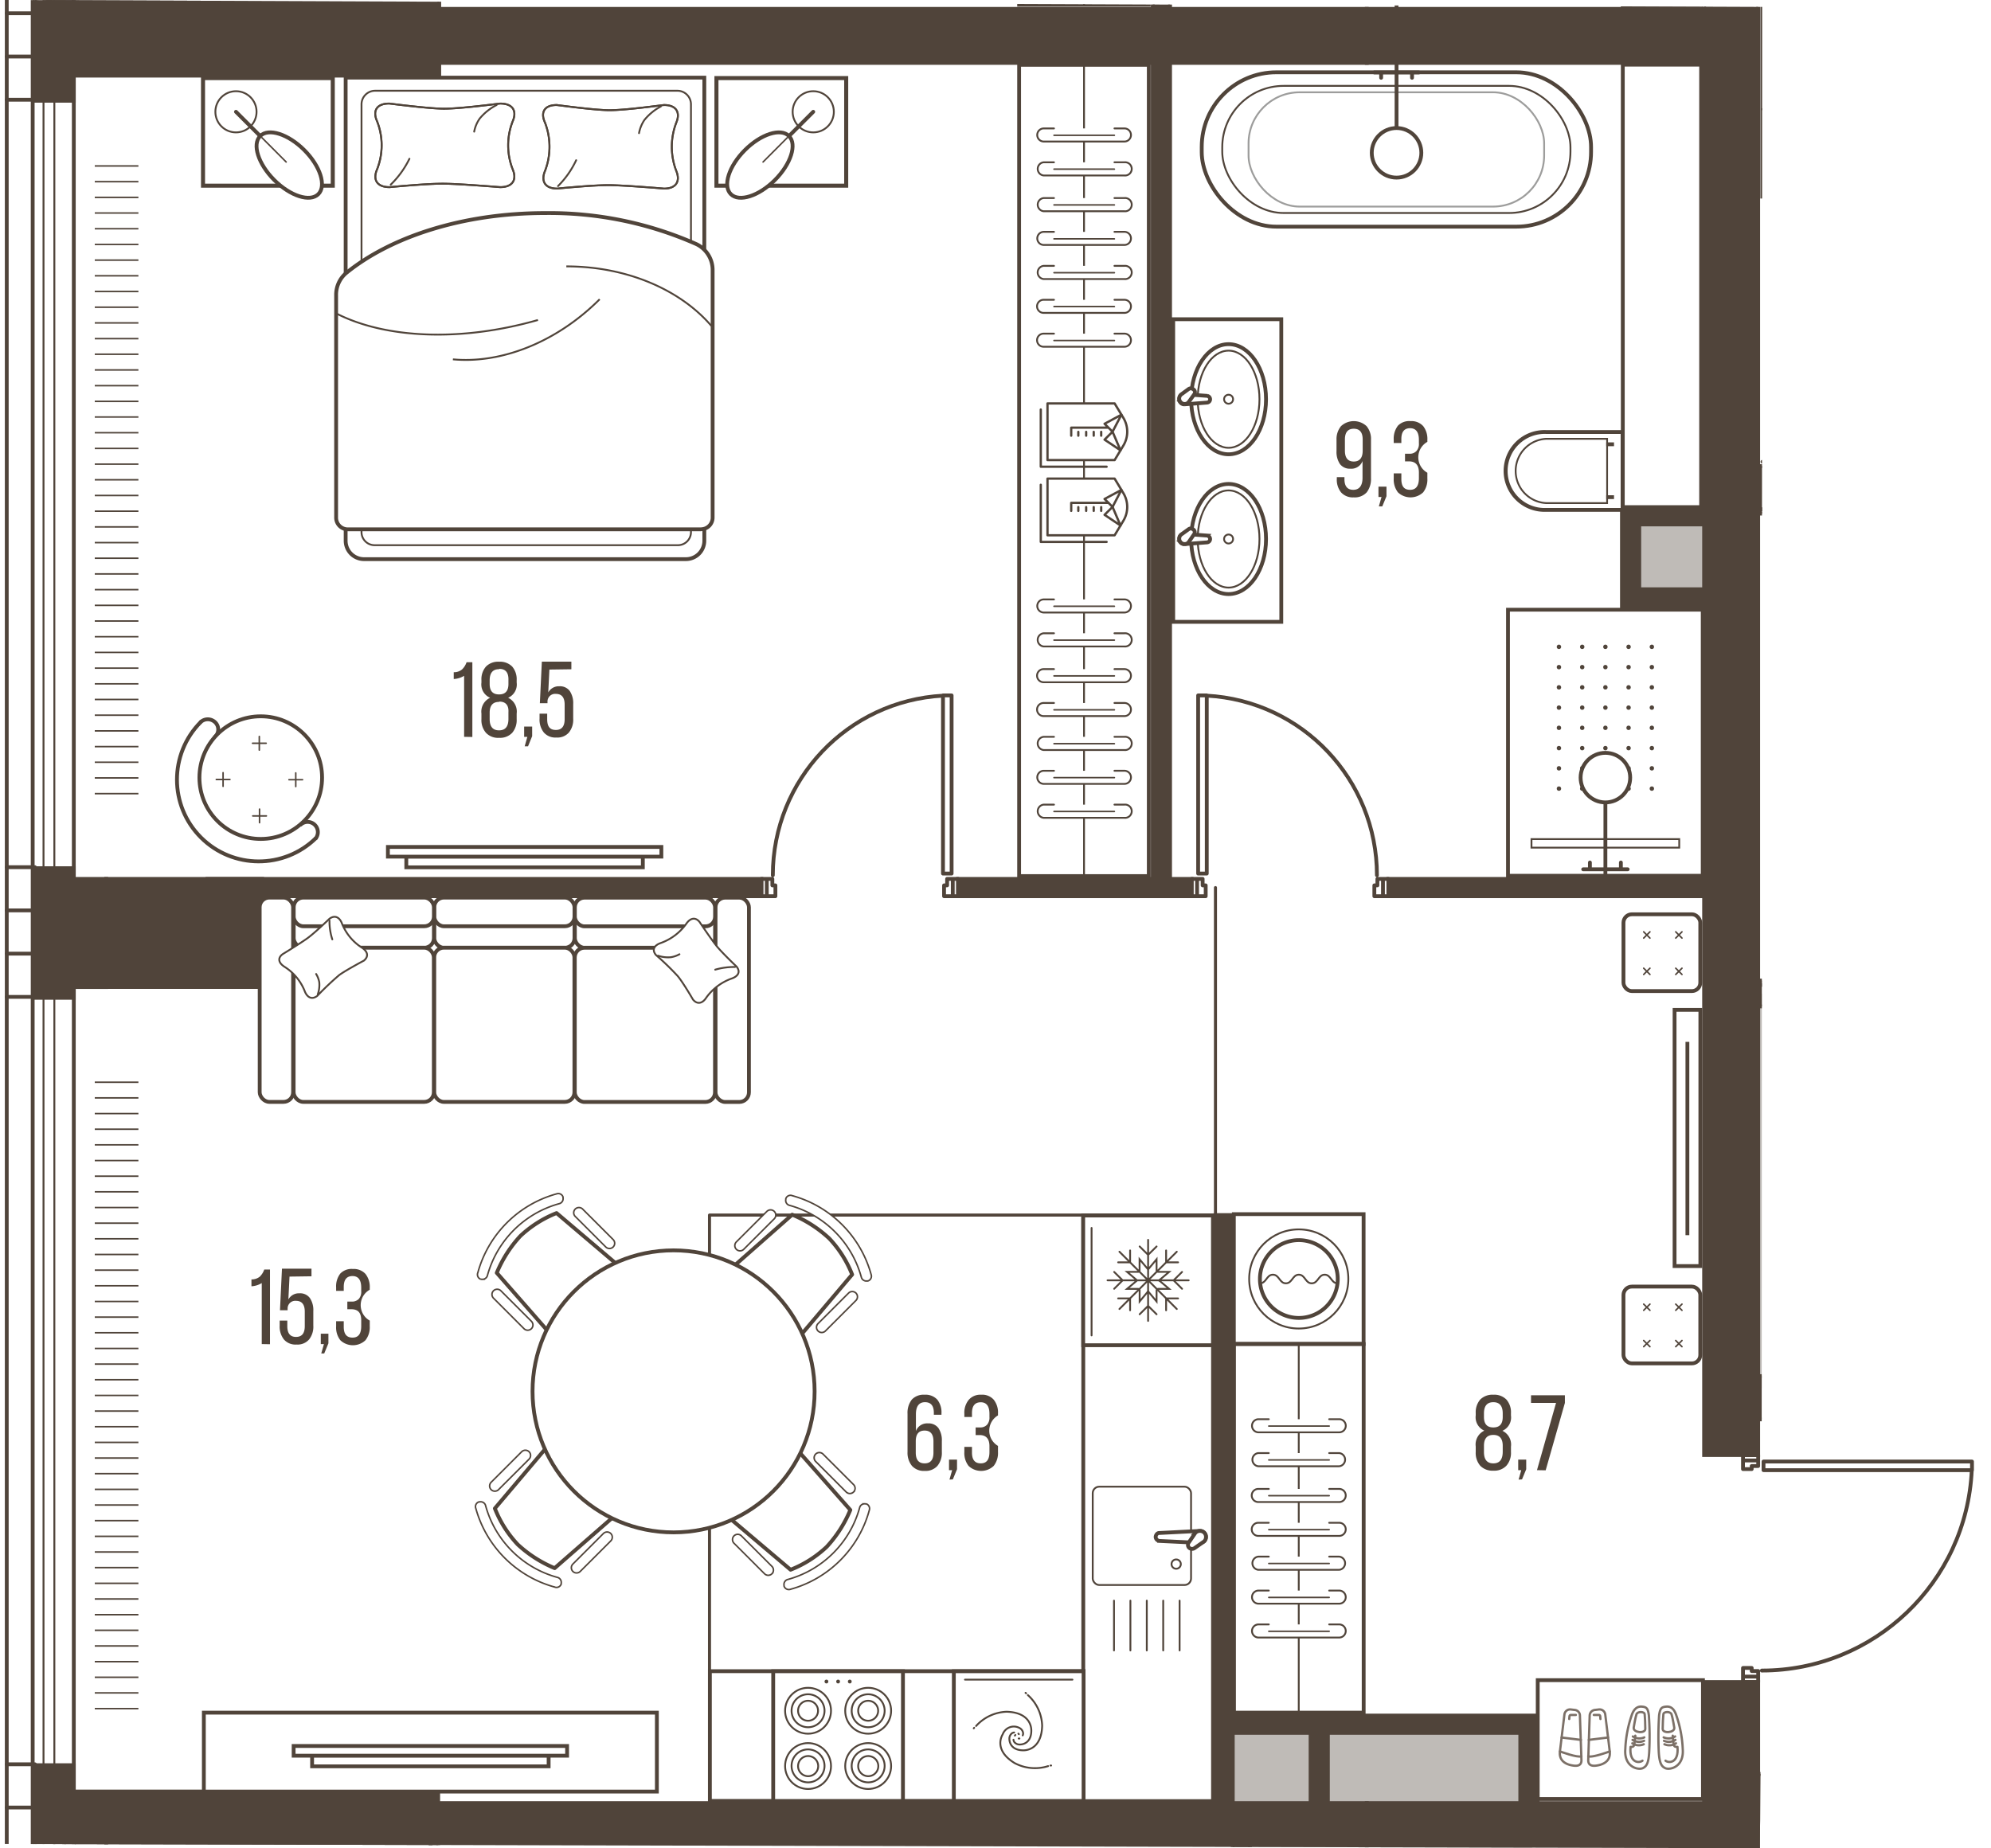 <svg version="1.1" xmlns="http://www.w3.org/2000/svg" xmlns:xlink="http://www.w3.org/1999/xlink" viewBox="0 352.889 261.017 242.353"><path d="m230.954 542.047 30.063-.47-1.948 15.583-11.102 13.635-17.079 3.438-.173 21.009L0 594.689l.635-241.8 230.384.906-.065 188.252Z" fill="none" stroke-width="0"></path><path d="M230.752 534.87v44.88h-4.202v10.388L4.542 589.84l.29-233.418 223.44-.717 2.48 179.165Z" fill="none" stroke-width="0"></path><clipPath id="a"><path d="m230.954 542.047 30.063-.47-1.948 15.583-11.102 13.635-17.079 3.438-.173 21.009L0 594.689l.635-241.8 230.384.906-.065 188.252Z" fill="none" stroke-width="0"></path></clipPath><g clip-path="url(#a)"><defs><clipPath></clipPath><clipPath></clipPath><clipPath></clipPath><clipPath></clipPath><clipPath></clipPath><clipPath></clipPath><clipPath></clipPath><clipPath></clipPath><clipPath></clipPath><clipPath id="c"><path fill="none" stroke-width="0" d="M12.065 493.07h6.08v83.97h-6.08z"></path></clipPath><clipPath id="d"><path fill="none" stroke-width="0" d="M12.065 372.9h6.08v84.169h-6.08z"></path></clipPath><clipPath></clipPath><clipPath></clipPath><clipPath></clipPath><clipPath></clipPath><clipPath></clipPath><clipPath></clipPath><clipPath></clipPath><clipPath></clipPath><clipPath></clipPath><clipPath></clipPath><clipPath></clipPath><clipPath></clipPath><clipPath></clipPath><clipPath></clipPath><clipPath></clipPath><clipPath></clipPath><clipPath></clipPath><clipPath></clipPath><clipPath></clipPath><clipPath></clipPath><clipPath></clipPath><clipPath></clipPath><clipPath id="e"><path fill="none" stroke-width="0" d="M203.355 436.79h14.23v20.44h-14.23z"></path></clipPath><clipPath></clipPath><clipPath></clipPath><clipPath></clipPath><clipPath></clipPath><pattern id="b" x="0" y="0" width="68.03" height="42.52" patternTransform="matrix(-1 0 0 1 -65.356 27.678)" patternUnits="userSpaceOnUse"></pattern></defs><g data-name="Layer 1"><g data-name="Layer 1-2"><path d="M820.955 822.13V10.58H9.395v811.549h811.56Zm-590.49-568.57h12.37v-46.68h304.88v40.679h4.82v18.42h31.48v319.47h-353.55v-331.89Z" fill="url(#b)" stroke-width="0" data-name="floor parquet"></path><path fill="none" stroke="#51443a" stroke-dasharray="0 0 0 0 0 0 0 0 0 0 0 0" stroke-linecap="round" stroke-miterlimit="10" stroke-width=".4" d="M159.345 512.22h-66.33m0 0v77.809m66.33-77.809v-42.941"></path><path fill="#fff" stroke-width="0" d="M9.645 478.53h10.92v113.2H9.645z"></path><g fill="none" stroke="#50443a" stroke-miterlimit="10" stroke-width=".2" clip-path="url(#c)"><path d="M18.145 576.939h-5.72m5.72-2.06h-5.72m5.72-2.05h-5.72m5.72-2.049h-5.72m5.72-2.06h-5.72m5.72-2.05h-5.72m5.72-2.05h-5.72m5.72-2.06h-5.72m5.72-2.051h-5.72m5.72-2.06h-5.72m5.72-2.049h-5.72m5.72-2.05h-5.72m5.72-2.06h-5.72m5.72-2.05h-5.72m5.72-2.051h-5.72m5.72-2.06h-5.72m5.72-2.05h-5.72m5.72-2.049h-5.72m5.72-2.06h-5.72m5.72-2.05h-5.72m5.72-2.05h-5.72m5.72-2.06h-5.72m5.72-2.051h-5.72m5.72-2.049h-5.72m5.72-2.06h-5.72m5.72-2.05h-5.72m5.72-2.05h-5.72m5.72-2.06h-5.72m5.72-2.051h-5.72m5.72-2.05h-5.72m5.72-2.06h-5.72m5.72-2.049h-5.72m5.72-2.05h-5.72m5.72-2.06h-5.72m5.72-2.05h-5.72m5.72-2.05h-5.72m5.72-2.06h-5.72m5.72-2.05h-5.72m5.72-2.05h-5.72m5.72-2.06h-5.72m5.72-2.051h-5.72"></path></g><path fill="#fff" stroke-width="0" d="M9.645 358.319h10.92v113.47H9.645z"></path><g fill="none" stroke="#50443a" stroke-miterlimit="10" stroke-width=".2" clip-path="url(#d)"><path d="M18.145 456.96h-5.72m5.72-2.06h-5.72m5.72-2.06h-5.72m5.72-2.05h-5.72m5.72-2.06h-5.72m5.72-2.06h-5.72m5.72-2.06h-5.72m5.72-2.05h-5.72m5.72-2.06h-5.72m5.72-2.06h-5.72m5.72-2.06h-5.72m5.72-2.06h-5.72m5.72-2.051h-5.72m5.72-2.059h-5.72m5.72-2.06h-5.72m5.72-2.06h-5.72m5.72-2.05h-5.72m5.72-2.06h-5.72m5.72-2.06h-5.72m5.72-2.06h-5.72m5.72-2.061h-5.72m5.72-2.049h-5.72m5.72-2.06h-5.72m5.72-2.06h-5.72m5.72-2.06h-5.72m5.72-2.051h-5.72m5.72-2.059h-5.72m5.72-2.06h-5.72m5.72-2.06h-5.72m5.72-2.05h-5.72m5.72-2.06h-5.72m5.72-2.06h-5.72m5.72-2.06h-5.72m5.72-2.061h-5.72m5.72-2.049h-5.72m5.72-2.06h-5.72m5.72-2.06h-5.72m5.72-2.06h-5.72m5.72-2.051h-5.72m5.72-2.059h-5.72m5.72-2.06h-5.72"></path></g><path fill="#fff" stroke-width="0" d="M9.645 244.089h10.92v113.77H9.645z"></path><path d="M161.605 578.12h39.26v30.61h-39.26zm66.41-94.94h28.94v51.78h-28.94zm-14.53-62.631h13.47v10.88h-13.47z" fill="#bfbbb7" stroke-width="0"></path><g stroke-width="0"><path fill="#dadada" opacity=".5" d="M231.975 421.609h31.89v58.39h-31.89z"></path><g fill="#50443a"><path d="M249.565 464.73c.38-.071.77-.12 1.14-.22a5.48 5.48 0 0 0 3.19-2.33 5.39 5.39 0 0 0 .92-3.06 5.64 5.64 0 0 0-3.81-5.35l-.19-.06v1.58a.31.31 0 0 0 .13.15 4 4 0 0 1 2.06 2.35 4.018 4.018 0 1 1-7.63 2.52c0-.11-.1-.13-.21-.14a.52.52 0 0 0-.66.39c-.09.25-.24.48-.36.73a.33.33 0 0 0 0 .239 5.56 5.56 0 0 0 4.47 3.13h.12l.83.07Z"></path><path d="M246.535 454.67h-2.6a.81.81 0 1 0 0 1.61h2.62v.71h-3a1.16 1.16 0 0 0-1.12.69c-.77 1.54-1.56 3.08-2.34 4.62a1.08 1.08 0 0 0 .29 1.43 1.06 1.06 0 0 0 1.58-.41c.33-.62.64-1.25 1-1.88l1.09-2.15a.25.25 0 0 1 .26-.16h3.77a1.66 1.66 0 0 0 1.08-.34c.422-.306.666-.8.65-1.32v-5.18a1.6 1.6 0 1 0-3.2 0v2.15l-.08.23Zm3.42-6.6a1.82 1.82 0 1 0-1.82 1.82c1-.012 1.81-.82 1.82-1.82Z"></path></g></g><g fill="none" stroke="#50443a" stroke-width=".25"><path stroke-miterlimit="10" d="M232.295 349.89h29.37v5.78h-29.37zm0 5.78h29.37v5.78h-29.37zm0 5.78h29.37v5.78h-29.37zm0 5.789h29.37v5.78h-29.37zm0 5.78h29.37v5.78h-29.37z"></path><path stroke-miterlimit="10" d="M230.905 297.829h1.39v80.97h-1.39z"></path><path stroke-linejoin="round" d="m263.055 354.64-10.65 4.34-2.38 8.259-6.3-11.57-2.59 7.62-10.23 3.95m14.13 2.021 1.94-1.931 1.95 1.93m-1.95 9.551v-11.571m0-5.789v-63.48"></path></g><path fill="none" stroke="#50443a" stroke-linecap="round" stroke-linejoin="round" stroke-width=".5" d="M231.485 545.67h27.04m-27.04-1.13h-.29m27.33 1.13v-1.13m-27.33 0v1.13m0 0h.29m27.04-1.13h-27.04m-.29 0v1.13m0 0h27.33m0 0v-1.13m0 0h-27.33m-2.69 28.2h1.99m0 0v-.731m0 0h-.85m0 0v-.4m0 .001h-1.14m0 0v1.13m1.99 0h-1.99m0 0v.709m0 0h1.99m0 0v-.71m-1.99-28.339v1.13m0 0h1.14m0 0v-.401m0 0h.85m0 0v-.73m0 .001h-1.99m1.99 0v-.711m0 0h-1.99m0 0v.71m0 .001h1.99m22.53 43.08h1.14m0 0v-1.13m0 0h-.4m0 0v-.85m0 0h-.74m0 0v1.98m0-1.98h-.71m0 0v1.98m0 0h.71m0 0v-1.98m15.37-173.25h-27.61m0 0v1.13m0 0h27.61m.28-1.13h-27.89m0 0v1.13m0 0h27.89m-145.05 53.77v-23.071m1.13 23.071v.29m-1.13-23.361h1.13m0 23.361h-1.13m0 0v-.291m1.13-23.07v23.07m0 .291v-23.361m0 0h-1.13m0 0v23.36m0 .001h1.13m.15 2.97v-2.27m0 0h-.74m0 0v.849m0 0h-.4m0 0v1.42m0 .001h1.14m0-2.27v2.27m0 0h.7m0 0v-2.27m0 0h-.7m-24.38 2.27h1.13m0 0v-1.421m0 0h-.4m0 0v-.85m0 .001h-.73m0 0v2.27m0-2.27h-.71m0 0v2.27m0 0h.71m0 0v-2.27m57.68-.99v-23.071m-1.13 23.071v.29m1.13-23.361h-1.13m0 23.361h1.13m0 0v-.291m-1.13-23.07v23.07m0 .291h1.13m0 0v-23.361m0 0h-1.13m0 0v23.36m24.23 2.971v-2.27m0 0h-.73m0 0v.849m0 0h-.4m0 0v1.42m0 .001h1.13m0-2.27v2.27m0 0h.71m0 0v-2.27m0 0h-.71m-24.37 2.27h1.13m0 0v-1.421m0 0h-.4m0 0v-.85m0 .001h-.73m0 0v2.27m0-2.27h-.71m0 0v2.27m0 0h.71m0 0v-2.27m103.89-54.7h-29.77m-.08 158.509c14.722 0 26.842-11.574 27.52-26.28m21.6 11.831c-14.702.683-26.27 12.801-26.27 27.52m43.2-171.501c-.037-15.53-12.657-28.09-28.187-28.053-15 .036-27.331 11.84-28.023 26.823m-117.19 31.821c-12.51.679-22.307 11.02-22.31 23.55m79.2 0c.002-12.532-9.797-22.876-22.31-23.55"></path><g fill="none" stroke="#50443a" stroke-linecap="square" stroke-linejoin="round"><path stroke-width=".5" d="M9.675 10.51h811.56v811.559H9.675z"></path><path stroke-width=".25" d="M7.125 7.96h816.66v816.659H7.125z"></path><path stroke-width=".25" d="M5.705 6.539h819.5v819.5H5.705z"></path><path stroke-width=".5" d="M4.285 5.119h822.33v822.33H4.285z"></path><path stroke-width=".5" d="M.885 1.719h829.13v829.13H.885z"></path></g><path fill="none" stroke="#50443a" stroke-linecap="round" stroke-linejoin="round" stroke-width=".5" d="M4.575 354.63H.885m0 111.97h3.69m0 5.669H.885m0-111.97h3.69m0 5.671H.885m0 218.27h3.69m0 5.67H.885m0-111.97h3.69m0 5.67H.885"></path><path fill="#50443a" fill-rule="evenodd" stroke="#50443a" stroke-miterlimit="10" stroke-width=".5" d="M9.675 349.09h-5.1v8.5h9.35v-3.541h-4.25v-4.96z"></path><path fill="#50443a" fill-rule="evenodd" stroke="#50443a" stroke-miterlimit="10" stroke-width=".5" d="M9.675 361.14h4.25v-3.551h-9.35v8.51h5.1v-4.96zm-5.1 114.09h9.35v-7.09h-4.25v-1.41h-5.1v8.5zm5.1 7.09h4.25v-7.09h-9.35v8.5h5.1v-1.41zm0 102.04h-5.1v8.51h9.35v-3.541h-4.25v-4.97zm0 12.05h4.25v-3.54h-9.35v8.5h5.1v-4.96z"></path><path fill="#50443a" stroke="#50443a" stroke-miterlimit="10" stroke-width=".5" d="M13.925 468.14h20.44v14.17h-20.44zm0 121.189h42.52v7.09h-42.52zm0-235.28h42.52v7.09h-42.52zm209.48-101.619h7.09v291.26h-7.09zm0 321.019h7.09v15.87h-7.09zm-44.22 15.88h51.31v7.09h-51.31zm0-235.28h44.22v7.09h-44.22z"></path><path fill="#50443a" stroke="#50443a" stroke-miterlimit="10" stroke-width=".5" d="M56.445 589.329h122.74v7.09H56.445zm0-235.28h122.74v7.09H56.445zM230.495 585.5h21.83v7.09h-21.83zm24.09-100.63h2.83v48.47h-2.83zm-24.09-2.84h26.93v2.829h-26.93zm0-68.03h37.98v5.67h-37.98zm0 119.34h37.98v5.669h-37.98z"></path><path fill="#50443a" stroke="#50443a" stroke-miterlimit="10" stroke-width=".5" d="M161.605 593.699h2.27v12.76h-2.27zm-2.26-15.849h2.27v12.19h-2.27zm53.29-158.46h2.27v13.04h-2.27zm2.27 10.77h8.5v2.269h-8.5zm0-10.77h8.5v2.27h-8.5zm-15.6 160.72h2.27v9.21h-2.27z"></path><path fill="#50443a" stroke="#50443a" stroke-miterlimit="10" stroke-width=".5" d="M161.605 577.85h39.97v2.27h-39.97z"></path><path fill="#50443a" stroke="#50443a" stroke-miterlimit="10" stroke-width=".5" d="M171.815 580.11h2.27v9.919h-2.27zM27.205 468.14h72.61v2.27h-72.61zm98.4 0h30.61v2.27h-30.61zm56.41 0h41.39v2.27h-41.39z"></path><path fill="#50443a" stroke="#50443a" stroke-miterlimit="10" stroke-width=".5" d="M151.125 360.43h2.27v107.719h-2.27zm8.22 151.79h2.27v65.62h-2.27zm-8.22-235.13h2.27v77.669h-2.27zm79.37 142.58h37.98v.57h-37.98zm-.04 61.8h26.93v.57h-26.93zM8.405 587.81h49.04v10.43H8.405zm-2.34-235.041h51.52v10.04H6.065z"></path><path fill="#fff" stroke="#50443a" stroke-miterlimit="10" stroke-width=".5" d="M161.755 512.099h17.01v17.01h-17.01z"></path><circle cx="170.265" cy="520.599" r="6.5" fill="none" stroke="#50443a" stroke-linecap="round" stroke-miterlimit="10" stroke-width=".24"></circle><path d="M170.265 515.509a5.1 5.1 0 1 1-5.09 5.11v-.02a5.1 5.1 0 0 1 5.09-5.09Z" fill="none" stroke="#50443a" stroke-linecap="round" stroke-miterlimit="10" stroke-width=".5"></path><path d="M175.355 521.17c-.85 0-.85-1.13-1.69-1.13s-.85 1.13-1.7 1.13-.85-1.13-1.69-1.13-.85 1.13-1.7 1.13-.85-1.13-1.7-1.13-.85 1.13-1.7 1.13" fill="none" stroke="#50443a" stroke-linecap="round" stroke-miterlimit="10" stroke-width=".24"></path><path fill="#fff" stroke="#50443a" stroke-miterlimit="10" stroke-width=".5" d="M153.805 394.749h14.17v39.68h-14.17z"></path><ellipse cx="161.065" cy="405.239" rx="4.91" ry="7.22" fill="#fff" stroke="#50443a" stroke-miterlimit="10" stroke-width=".5"></ellipse><ellipse cx="161.065" cy="405.239" rx="4.05" ry="6.37" fill="none" stroke="#50443a" stroke-miterlimit="10" stroke-width=".24"></ellipse><circle cx="161.065" cy="405.239" r=".59" fill="none" stroke="#50443a" stroke-miterlimit="10" stroke-width=".24"></circle><path d="m158.265 405.68-3 .23a.67.67 0 0 1-.67-.67.67.67 0 0 1 .67-.66l3 .22a.46.46 0 0 1 .38.44.44.44 0 0 1-.38.44Z" fill="#fff" fill-rule="evenodd" stroke="#50443a" stroke-miterlimit="10" stroke-width=".5"></path><path d="m156.525 404.65-.72 1a.7.7 0 0 1-.99.01l-.01-.011a.7.7 0 0 1-.01-.99l.01-.01 1-.73a.5.5 0 0 1 .61 0 .46.46 0 0 1 .11.73Z" fill="#fff" fill-rule="evenodd" stroke="#50443a" stroke-miterlimit="10" stroke-width=".5"></path><ellipse cx="161.065" cy="423.569" rx="4.91" ry="7.22" fill="#fff" stroke="#50443a" stroke-miterlimit="10" stroke-width=".5"></ellipse><ellipse cx="161.065" cy="423.569" rx="4.05" ry="6.37" fill="none" stroke="#50443a" stroke-miterlimit="10" stroke-width=".24"></ellipse><circle cx="161.065" cy="423.569" r=".59" fill="none" stroke="#50443a" stroke-miterlimit="10" stroke-width=".24"></circle><path d="m158.265 424.009-3 .23a.67.67 0 1 1 0-1.34l3 .22a.48.48 0 0 1 .38.45.44.44 0 0 1-.38.44Z" fill="#fff" fill-rule="evenodd" stroke="#50443a" stroke-miterlimit="10" stroke-width=".5"></path><path d="m156.525 422.97-.72 1.049a.7.7 0 0 1-.99.01l-.01-.01a.71.71 0 0 1 0-1l1-.72a.48.48 0 0 1 .61 0 .45.45 0 0 1 .11.67Z" fill="#fff" fill-rule="evenodd" stroke="#50443a" stroke-miterlimit="10" stroke-width=".5"></path><path fill="#fff" stroke="#50443a" stroke-miterlimit="10" stroke-width=".5" d="M197.695 432.84h25.53v34.89h-25.53z"></path><g fill="#50443a" stroke-width="0" clip-path="url(#e)"><circle cx="204.375" cy="437.709" r=".29"></circle><circle cx="207.425" cy="437.709" r=".29"></circle><circle cx="210.465" cy="437.709" r=".29"></circle><circle cx="213.505" cy="437.709" r=".29"></circle><circle cx="216.555" cy="437.709" r=".29"></circle><circle cx="204.375" cy="440.369" r=".29"></circle><circle cx="207.425" cy="440.369" r=".29"></circle><circle cx="210.465" cy="440.369" r=".29"></circle><circle cx="213.505" cy="440.369" r=".29"></circle><circle cx="216.555" cy="440.369" r=".29"></circle><circle cx="204.375" cy="443.019" r=".29"></circle><circle cx="207.425" cy="443.019" r=".29"></circle><circle cx="210.465" cy="443.019" r=".29"></circle><circle cx="213.505" cy="443.019" r=".29"></circle><circle cx="216.555" cy="443.019" r=".29"></circle><circle cx="204.375" cy="445.679" r=".29"></circle><circle cx="207.425" cy="445.679" r=".29"></circle><circle cx="210.465" cy="445.679" r=".29"></circle><circle cx="213.505" cy="445.679" r=".29"></circle><circle cx="216.555" cy="445.679" r=".29"></circle><circle cx="204.375" cy="448.329" r=".29"></circle><circle cx="207.425" cy="448.329" r=".29"></circle><circle cx="210.465" cy="448.329" r=".29"></circle><circle cx="213.505" cy="448.329" r=".29"></circle><circle cx="216.555" cy="448.329" r=".29"></circle><circle cx="204.375" cy="450.989" r=".29"></circle><circle cx="207.425" cy="450.989" r=".29"></circle><circle cx="210.465" cy="450.989" r=".29"></circle><circle cx="213.505" cy="450.989" r=".29"></circle><circle cx="216.555" cy="450.989" r=".29"></circle><circle cx="204.375" cy="453.639" r=".29"></circle><circle cx="207.425" cy="453.639" r=".29"></circle><circle cx="210.465" cy="453.639" r=".29"></circle><circle cx="213.505" cy="453.639" r=".29"></circle><circle cx="216.555" cy="453.639" r=".29"></circle><circle cx="204.375" cy="456.299" r=".29"></circle><circle cx="207.425" cy="456.299" r=".29"></circle><circle cx="210.465" cy="456.299" r=".29"></circle><circle cx="213.505" cy="456.299" r=".29"></circle><circle cx="216.555" cy="456.299" r=".29"></circle></g><path fill="#fff" stroke="#50443a" stroke-miterlimit="10" stroke-width=".24" d="M200.775 462.92h19.37v1.12h-19.37z"></path><path fill="none" stroke="#50443a" stroke-miterlimit="10" stroke-width=".5" d="M210.465 467.73v-9.62"></path><path fill="none" stroke="#50443a" stroke-linecap="round" stroke-miterlimit="10" stroke-width=".5" d="M207.555 466.88h5.83m-4.95 0v-.891m4.06.891v-.891"></path><circle cx="210.465" cy="454.859" r="3.25" fill="#fff" stroke="#50443a" stroke-miterlimit="10" stroke-width=".5"></circle><rect x="157.545" y="362.369" width="51.04" height="20.24" rx="9.79" ry="9.79" fill="#fff" stroke="#50443a" stroke-miterlimit="10" stroke-width=".5"></rect><rect x="160.235" y="364.149" width="45.65" height="16.67" rx="8.05" ry="8.05" fill="#fff" stroke="#50443a" stroke-miterlimit="10" stroke-width=".24"></rect><rect x="163.685" y="364.989" width="38.75" height="14.99" rx="6.7" ry="6.7" fill="#fff" stroke="#9d9d9c" stroke-miterlimit="10" stroke-width=".24"></rect><path fill="none" stroke="#50443a" stroke-miterlimit="10" stroke-width=".5" d="M183.085 361.25v9.91"></path><path fill="none" stroke="#50443a" stroke-linecap="round" stroke-miterlimit="10" stroke-width=".5" d="M186.005 362.39h-5.83m4.94 0v.699m-4.05-.699v.699"></path><circle cx="183.085" cy="372.929" r="3.25" fill="#fff" stroke="#50443a" stroke-miterlimit="10" stroke-width=".5"></circle><path d="M202.715 419.75a5.11 5.11 0 1 1 0-10.21h10v10.21h-10Z" fill="#fff" stroke-width="0"></path><path d="M212.465 409.79v9.71h-9.75a4.86 4.86 0 1 1 0-9.711h9.76m.5-.5h-10.26a5.36 5.36 0 1 0 0 10.71h10.26v-10.71Z" fill="#50443a" stroke-width="0"></path><path d="M210.575 410.55v8.19h-7.86a4.1 4.1 0 0 1 0-8.19h7.85m.24-.24h-8.09a4.34 4.34 0 0 0 0 8.67h8.09v-8.69.02Z" fill="#50443a" stroke-width="0"></path><path fill="none" stroke="#50443a" stroke-miterlimit="10" stroke-width=".5" d="M210.575 418.079h1.02m-1.02-6.929h1.02"></path><path fill="#fff" stroke="#50443a" stroke-miterlimit="10" stroke-width=".5" d="M212.745 361.37h10.27v58.02h-10.27z"></path><path fill="none" stroke="#50443a" stroke-miterlimit="10" stroke-width=".5" d="M183.085 353.87v-9.9"></path><path fill="#fff" stroke="#50443a" stroke-miterlimit="10" stroke-width=".5" d="M212.735 295.24h10.27v58.52h-10.27zm-70.72 217.04h17.01v76.79h-17.01z"></path><path fill="#fff" stroke="#50443a" stroke-miterlimit="10" stroke-width=".5" d="M93.065 572.03h48.99v17.01h-48.99z"></path><path fill="#fff" stroke="#50443a" stroke-miterlimit="10" stroke-width=".5" d="M101.365 572.039h17.01v17.01h-17.01z"></path><circle cx="113.815" cy="584.469" r="3.01" fill="none" stroke="#50443a" stroke-linecap="round" stroke-miterlimit="10" stroke-width=".24"></circle><path d="M113.815 582.29a2.16 2.16 0 1 1-2.16 2.159h0a2.16 2.16 0 0 1 2.16-2.16Z" fill="none" stroke="#50443a" stroke-linecap="round" stroke-miterlimit="10" stroke-width=".24"></path><path d="M113.815 583.16a1.32 1.32 0 1 1-1.31 1.329v-.01a1.32 1.32 0 0 1 1.31-1.32Z" fill="none" stroke="#50443a" stroke-linecap="round" stroke-miterlimit="10" stroke-width=".24"></path><circle cx="105.935" cy="584.469" r="3.01" fill="none" stroke="#50443a" stroke-linecap="round" stroke-miterlimit="10" stroke-width=".24"></circle><path d="M105.935 582.29a2.16 2.16 0 1 1-2.16 2.159h0a2.16 2.16 0 0 1 2.16-2.16Z" fill="none" stroke="#50443a" stroke-linecap="round" stroke-miterlimit="10" stroke-width=".24"></path><path d="M105.935 583.16a1.32 1.32 0 1 1-1.31 1.329v-.01a1.32 1.32 0 0 1 1.31-1.32Z" fill="none" stroke="#50443a" stroke-linecap="round" stroke-miterlimit="10" stroke-width=".24"></path><circle cx="113.815" cy="577.219" r="3.01" fill="none" stroke="#50443a" stroke-linecap="round" stroke-miterlimit="10" stroke-width=".24"></circle><path d="M113.815 575.06a2.16 2.16 0 1 1-2.16 2.16h0a2.16 2.16 0 0 1 2.16-2.16Z" fill="none" stroke="#50443a" stroke-linecap="round" stroke-miterlimit="10" stroke-width=".24"></path><path d="M113.815 575.91a1.31 1.31 0 1 1-1.31 1.31h0c0-.724.587-1.31 1.31-1.31Z" fill="none" stroke="#50443a" stroke-linecap="round" stroke-miterlimit="10" stroke-width=".24"></path><circle cx="105.935" cy="577.219" r="3.01" fill="none" stroke="#50443a" stroke-linecap="round" stroke-miterlimit="10" stroke-width=".24"></circle><path d="M105.935 575.06a2.16 2.16 0 1 1-2.16 2.16h0a2.16 2.16 0 0 1 2.16-2.16Z" fill="none" stroke="#50443a" stroke-linecap="round" stroke-miterlimit="10" stroke-width=".24"></path><path d="M105.935 575.91a1.31 1.31 0 1 1-1.31 1.31h0c0-.724.587-1.31 1.31-1.31Z" fill="none" stroke="#50443a" stroke-linecap="round" stroke-miterlimit="10" stroke-width=".24"></path><circle cx="111.405" cy="573.389" r=".25" fill="#50443a" stroke-width="0"></circle><circle cx="109.875" cy="573.389" r=".25" fill="#50443a" stroke-width="0"></circle><circle cx="108.345" cy="573.389" r=".25" fill="#50443a" stroke-width="0"></circle><path fill="#fff" stroke="#50443a" stroke-miterlimit="10" stroke-width=".5" d="M142.005 512.279h17.01v17.01h-17.01z"></path><path fill="none" stroke="#50443a" stroke-linecap="round" stroke-miterlimit="10" stroke-width=".24" d="M151.795 519.67h1.48l-1.33 1.12"></path><path fill="none" stroke="#50443a" stroke-linecap="round" stroke-miterlimit="10" stroke-width=".24" d="M151.795 521.9h1.48l-1.33-1.12m-.32 1.28v1.49l-1.11-1.33"></path><path fill="none" stroke="#50443a" stroke-linecap="round" stroke-miterlimit="10" stroke-width=".24" d="M149.405 522.06v1.49l1.11-1.33m-1.28-.32h-1.48l1.32-1.11m.16-1.12h-1.48l1.32 1.12m.32-1.281v-1.49l1.12 1.33m1.11.16v-1.49l-1.11 1.33m0 1.431h5.32m-1.98 0 1.11-1.1m0 2.209-1.11-1.11m-3.34.001 3.76 3.76m-1.4-1.39h1.57m-1.57 1.56v-1.561m-2.36-2.369v5.32m0-1.971 1.11 1.1m-2.22.001 1.11-1.101m0-3.349-3.76 3.76m1.4-1.39v1.56m-1.57-1.56h1.57m2.36-2.37h-5.32m1.98 0-1.11 1.109m0-2.209 1.11 1.1m3.34 0-3.76-3.75m1.4 1.39h-1.57m1.57-1.56v1.56m2.36 2.36v-5.31m0 1.969-1.11-1.1m2.22.001-1.11 1.099m0 3.341 3.76-3.75m-1.4 1.39v-1.56m1.57 1.56h-1.57m-9.77-4.51V528"></path><path fill="#fff" stroke="#50443a" stroke-miterlimit="10" stroke-width=".5" d="M125.045 572.039h17.01v17.01h-17.01z"></path><g fill="none" stroke="#50443a" stroke-linecap="round" stroke-linejoin="round" stroke-width=".24"><path d="m133.115 580.4-.07.08"></path><path d="M132.865 581.019a.63.63 0 0 0 .12.32.9.9 0 0 0 .67.31c.77 0 1.55-.49 1.55-1.83 0-.95-.62-2.4-3.24-2.47h0a5.67 5.67 0 0 0-4 1.87" stroke-dasharray="0 0 0 0 0 0 0 0 0 0 0 0"></path><path d="m127.715 579.449-.06.08"></path></g><g fill="none" stroke="#50443a" stroke-linecap="round" stroke-linejoin="round" stroke-width=".24"><path d="M133.545 580.86h.1"></path><path d="M134.075 580.449a.54.54 0 0 0 .05-.33.86.86 0 0 0-.42-.61 1.55 1.55 0 0 0-2.25.8c-.48.82-.69 2.39 1.54 3.76h0a5.66 5.66 0 0 0 4.41.41" stroke-dasharray="0 0 0 0 0 0 0 0 0 0 0 0"></path><path d="M137.715 584.4h.09"></path></g><g fill="none" stroke="#50443a" stroke-linecap="round" stroke-linejoin="round" stroke-width=".24"><path d="m133.575 580.29-.07-.071"></path><path d="M132.955 580.07a.59.59 0 0 0-.31.12.89.89 0 0 0-.32.68c0 .76.49 1.54 1.83 1.54.95 0 2.41-.62 2.47-3.24h0a5.63 5.63 0 0 0-1.87-4" stroke-dasharray="0 0 0 0 0 0 0 0 0 0 0 0"></path><path d="m134.525 574.93-.08-.06"></path></g><path fill="none" stroke="#50443a" stroke-linecap="round" stroke-miterlimit="10" stroke-width=".24" d="M140.595 573.139h-14.09"></path><path fill="#fff" stroke-width="0" d="M142.355 545.78h16.33v25.239h-16.33z"></path><rect x="143.255" y="547.839" width="12.89" height="12.89" rx=".85" ry=".85" fill="none" stroke="#50443a" stroke-linecap="round" stroke-miterlimit="10" stroke-width=".24"></rect><path d="m151.955 553.91 5.36-.271c.43 0 .78.35.78.78v.01c0 .43-.35.78-.78.78l-5.36-.26a.56.56 0 0 1-.45-.52c0-.14.13-.51.45-.52Z" fill="#fff" fill-rule="evenodd" stroke="#50443a" stroke-miterlimit="10" stroke-width=".5"></path><path d="m155.865 555.13.84-1.23a.83.83 0 0 1 1.16-.05.82.82 0 0 1 0 1.159l-1.23.86a.58.58 0 0 1-.72 0 .53.53 0 0 1-.05-.74Z" fill="#fff" fill-rule="evenodd" stroke="#50443a" stroke-miterlimit="10" stroke-width=".5"></path><circle cx="154.195" cy="557.989" r=".61" fill="none" stroke="#50443a" stroke-linecap="round" stroke-miterlimit="10" stroke-width=".24"></circle><path fill="none" stroke="#50443a" stroke-linecap="round" stroke-miterlimit="10" stroke-width=".24" d="M154.645 562.78v6.53m-2.15-6.53v6.53m-2.15-6.53v6.53m-2.15-6.53v6.53m-2.15-6.53v6.53"></path><rect x="75.365" y="470.599" width="18.38" height="6.57" rx="1.26" ry="1.26" fill="#fff" stroke="#50443a" stroke-linecap="round" stroke-linejoin="round" stroke-width=".5"></rect><rect x="93.805" y="470.599" width="4.38" height="26.79" rx="1.26" ry="1.26" fill="#fff" stroke="#50443a" stroke-linecap="round" stroke-linejoin="round" stroke-width=".5"></rect><rect x="34.045" y="470.589" width="4.38" height="26.79" rx="1.26" ry="1.26" fill="#fff" stroke="#50443a" stroke-linecap="round" stroke-linejoin="round" stroke-width=".5"></rect><rect x="75.365" y="470.599" width="18.38" height="3.76" rx="1.26" ry="1.26" fill="#fff" stroke="#50443a" stroke-linecap="round" stroke-linejoin="round" stroke-width=".5"></rect><rect x="75.355" y="477.169" width="18.38" height="20.22" rx="1.26" ry="1.26" fill="#fff" stroke="#50443a" stroke-linecap="round" stroke-linejoin="round" stroke-width=".5"></rect><rect x="56.935" y="470.599" width="18.38" height="6.57" rx="1.26" ry="1.26" fill="#fff" stroke="#50443a" stroke-linecap="round" stroke-linejoin="round" stroke-width=".5"></rect><rect x="56.935" y="470.589" width="18.38" height="3.76" rx="1.26" ry="1.26" fill="#fff" stroke="#50443a" stroke-linecap="round" stroke-linejoin="round" stroke-width=".5"></rect><rect x="56.925" y="477.159" width="18.38" height="20.22" rx="1.26" ry="1.26" fill="#fff" stroke="#50443a" stroke-linecap="round" stroke-linejoin="round" stroke-width=".5"></rect><rect x="38.505" y="470.599" width="18.38" height="6.57" rx="1.26" ry="1.26" fill="#fff" stroke="#50443a" stroke-linecap="round" stroke-linejoin="round" stroke-width=".5"></rect><rect x="38.505" y="470.589" width="18.38" height="3.76" rx="1.26" ry="1.26" fill="#fff" stroke="#50443a" stroke-linecap="round" stroke-linejoin="round" stroke-width=".5"></rect><rect x="38.495" y="477.159" width="18.38" height="20.22" rx="1.26" ry="1.26" fill="#fff" stroke="#50443a" stroke-linecap="round" stroke-linejoin="round" stroke-width=".5"></rect><path d="M90.855 483.97s-1.28-2.211-2-3.081a35.205 35.205 0 0 0-2.86-2.77c-.57-.68-.23-1.28.65-1.58a7 7 0 0 0 3.32-2.51c.51-.75 1.19-.93 1.75-.24 0 0 1.44 2.16 2.19 3.1s2.63 2.72 2.65 2.74c.56.69.23 1.28-.65 1.58a7 7 0 0 0-3.32 2.51c-.48.75-1.16.93-1.73.25Z" fill="#fff" stroke-width="0"></path><path d="M90.855 483.97s-1.28-2.211-2-3.081a35.205 35.205 0 0 0-2.86-2.77c-.57-.68-.23-1.28.65-1.58a7 7 0 0 0 3.32-2.51c.51-.75 1.19-.93 1.75-.24 0 0 1.44 2.16 2.19 3.1s2.63 2.72 2.65 2.74c.56.69.23 1.28-.65 1.58a7 7 0 0 0-3.32 2.51c-.48.75-1.16.93-1.73.25Z" fill="none" stroke="#50443a" stroke-linecap="round" stroke-linejoin="round" stroke-width=".24"></path><path d="M86.265 478.21a4.13 4.13 0 0 0 1.67.2 3.37 3.37 0 0 0 1.14-.391m7.28 1.671a8.999 8.999 0 0 0-2.59.35" fill="none" stroke="#50443a" stroke-linecap="round" stroke-linejoin="round" stroke-width=".24"></path><path d="M47.715 478.85s-2.31 1.229-3.22 1.88a37.995 37.995 0 0 0-2.9 2.75c-.71.539-1.33.21-1.65-.63a6.69 6.69 0 0 0-2.62-3.17c-.78-.49-1-1.14-.26-1.68 0 0 2.27-1.38 3.25-2.09s2.85-2.521 2.87-2.54c.71-.531 1.34-.21 1.65.63a6.71 6.71 0 0 0 2.63 3.17c.73.489.91 1.12.25 1.679Z" fill="#fff" stroke-width="0"></path><path d="M47.715 478.85s-2.31 1.229-3.22 1.88a37.995 37.995 0 0 0-2.9 2.75c-.71.539-1.33.21-1.65-.63a6.69 6.69 0 0 0-2.62-3.17c-.78-.49-1-1.14-.26-1.68 0 0 2.27-1.38 3.25-2.09s2.85-2.521 2.87-2.54c.71-.531 1.34-.21 1.65.63a6.71 6.71 0 0 0 2.63 3.17c.73.489.91 1.12.25 1.679Z" fill="none" stroke="#50443a" stroke-linecap="round" stroke-linejoin="round" stroke-width=".24"></path><path d="M41.655 483.29a3.78 3.78 0 0 0 .2-1.6 3.14 3.14 0 0 0-.41-1.08m1.75-7.01a7.67 7.67 0 0 0 .37 2.469" fill="none" stroke="#50443a" stroke-linecap="round" stroke-linejoin="round" stroke-width=".24"></path><path fill="#fff" stroke="#50443a" stroke-miterlimit="10" stroke-width=".5" d="M26.725 577.47h59.39v10.35h-59.39z"></path><path fill="#fff" stroke="#50443a" stroke-miterlimit="10" stroke-width=".5" d="M38.495 581.84h35.85v1.27h-35.85zm2.42 1.279h31.01v1.39h-31.01z"></path><rect x="212.835" y="521.599" width="10.07" height="10.07" rx="1.1" ry="1.1" fill="#fff" stroke="#50443a" stroke-miterlimit="10" stroke-width=".5"></rect><path fill="none" stroke="#50443a" stroke-linecap="round" stroke-miterlimit="10" stroke-width=".2" d="m219.685 529.48.82-.81m0 .81-.82-.81m-4.2.81.82-.81m0 .81-.82-.81m4.2-3.96.82-.811m0 .811-.82-.811m-4.2.811.82-.811m0 .811-.82-.811"></path><rect x="212.835" y="472.779" width="10.07" height="10.07" rx="1.1" ry="1.1" fill="#fff" stroke="#50443a" stroke-miterlimit="10" stroke-width=".5"></rect><path fill="none" stroke="#50443a" stroke-linecap="round" stroke-miterlimit="10" stroke-width=".2" d="m219.685 480.67.82-.82m0 .82-.82-.82m-4.2.82.82-.82m0 .82-.82-.82m4.2-3.95.82-.821m0 .821-.82-.821m-4.2.821.82-.821m0 .821-.82-.821"></path><path fill="#fff" stroke="#50443a" stroke-miterlimit="10" stroke-width=".5" d="M219.535 485.31h3.38v33.6h-3.38z"></path><path fill="none" stroke="#50443a" stroke-miterlimit="10" stroke-width=".5" d="M221.215 514.86v-25.35"></path><path d="M103.875 509.68a14.8 14.8 0 0 1 10.33 10.34.65.65 0 0 1-.42.84h-.11a.67.67 0 0 1-.76-.51 13.46 13.46 0 0 0-9.4-9.4.66.66 0 0 1-.5-.76v-.1a.64.64 0 0 1 .86-.41Z" fill="#fff" stroke-width="0"></path><path d="M103.875 509.68a14.8 14.8 0 0 1 10.33 10.34.65.65 0 0 1-.42.84h-.11a.67.67 0 0 1-.76-.51 13.46 13.46 0 0 0-9.4-9.4.66.66 0 0 1-.5-.76v-.1a.64.64 0 0 1 .86-.41Z" fill="none" stroke="#50443a" stroke-miterlimit="10" stroke-width=".2"></path><path d="M103.855 512.17a16.19 16.19 0 0 1 4.86 3.12 14.75 14.75 0 0 1 3 4.73l-6.92 8.169a1.75 1.75 0 0 1-2.27.09 40.049 40.049 0 0 1-3.75-3.05 38.456 38.456 0 0 1-3-3.75 1.71 1.71 0 0 1 .09-2.26l7.99-7.05Z" fill="#fff" stroke="#50443a" stroke-linecap="round" stroke-linejoin="round" stroke-width=".5"></path><path d="M107.243 527.42a.688.688 0 0 1 .003-.971l3.996-3.996a.687.687 0 0 1 .972-.003.688.688 0 0 1-.004.972l-3.995 3.995a.687.687 0 0 1-.972.004Zm-10.71-10.709a.688.688 0 0 1 .003-.972l3.996-3.995a.687.687 0 0 1 .972-.004.688.688 0 0 1-.004.973l-3.995 3.995a.687.687 0 0 1-.972.003Z" fill="#fff" stroke="#50443a" stroke-miterlimit="10" stroke-width=".2"></path><path d="M62.645 519.769a14.78 14.78 0 0 1 10.33-10.33.65.65 0 0 1 .84.42v.11a.67.67 0 0 1-.51.76 13.46 13.46 0 0 0-9.4 9.4.67.67 0 0 1-.76.51h-.11a.65.65 0 0 1-.39-.87Z" fill="#fff" stroke-width="0"></path><path d="M62.645 519.769a14.78 14.78 0 0 1 10.33-10.33.65.65 0 0 1 .84.42v.11a.67.67 0 0 1-.51.76 13.46 13.46 0 0 0-9.4 9.4.67.67 0 0 1-.76.51h-.11a.65.65 0 0 1-.39-.87Z" fill="none" stroke="#50443a" stroke-miterlimit="10" stroke-width=".2"></path><path d="M65.125 519.8a16.18 16.18 0 0 1 3.1-4.841 15.07 15.07 0 0 1 4.74-3l8.16 6.93a1.73 1.73 0 0 1 .09 2.26 38.525 38.525 0 0 1-3.05 3.75 37.148 37.148 0 0 1-3.74 3 1.74 1.74 0 0 1-2.27-.08l-7.03-8.02Z" fill="#fff" stroke="#50443a" stroke-linecap="round" stroke-linejoin="round" stroke-width=".5"></path><path d="M80.384 516.404a.687.687 0 0 1-.973-.004l-3.995-3.995a.687.687 0 0 1-.003-.972.687.687 0 0 1 .972.003l3.995 3.995c.27.27.271.705.004.973ZM69.666 527.12a.687.687 0 0 1-.972-.003L64.7 523.12a.688.688 0 0 1-.004-.972.687.687 0 0 1 .973.004l3.995 3.995c.27.27.271.705.003.972Z" fill="#fff" stroke="#50443a" stroke-miterlimit="10" stroke-width=".2"></path><path d="M113.965 550.92a14.78 14.78 0 0 1-10.33 10.37.66.66 0 0 1-.85-.42v-.11a.67.67 0 0 1 .51-.76 13.46 13.46 0 0 0 9.4-9.4.67.67 0 0 1 .76-.511h.11a.66.66 0 0 1 .4.83Z" fill="#fff" stroke-width="0"></path><path d="M113.965 550.92a14.78 14.78 0 0 1-10.33 10.37.66.66 0 0 1-.85-.42v-.11a.67.67 0 0 1 .51-.76 13.46 13.46 0 0 0 9.4-9.4.67.67 0 0 1 .76-.511h.11a.66.66 0 0 1 .4.83Z" fill="none" stroke="#50443a" stroke-miterlimit="10" stroke-width=".2"></path><path d="M111.475 550.889a16.18 16.18 0 0 1-3.1 4.84 14.83 14.83 0 0 1-4.73 3l-8.17-6.92a1.73 1.73 0 0 1-.08-2.26 36.198 36.198 0 0 1 3-3.75 38.517 38.517 0 0 1 3.75-3 1.75 1.75 0 0 1 2.27.09l7.06 8Z" fill="#fff" stroke="#50443a" stroke-linecap="round" stroke-linejoin="round" stroke-width=".5"></path><path d="M96.228 554.286a.687.687 0 0 1 .972.004l3.996 3.995c.27.27.27.705.003.972a.687.687 0 0 1-.972-.003l-3.995-3.995a.688.688 0 0 1-.004-.973Zm10.703-10.723a.687.687 0 0 1 .972.004l3.996 3.995c.27.27.27.704.003.972a.687.687 0 0 1-.972-.004l-3.995-3.995a.688.688 0 0 1-.004-.972Z" fill="#fff" stroke="#50443a" stroke-miterlimit="10" stroke-width=".2"></path><path d="M72.715 561a14.8 14.8 0 0 1-10.34-10.33.64.64 0 0 1 .43-.841h.1a.66.66 0 0 1 .76.51 13.45 13.45 0 0 0 9.4 9.39.67.67 0 0 1 .51.76v.11a.65.65 0 0 1-.86.4Z" fill="#fff" stroke-width="0"></path><path d="M72.715 561a14.8 14.8 0 0 1-10.34-10.33.64.64 0 0 1 .43-.841h.1a.66.66 0 0 1 .76.51 13.45 13.45 0 0 0 9.4 9.39.67.67 0 0 1 .51.76v.11a.65.65 0 0 1-.86.4Z" fill="none" stroke="#50443a" stroke-miterlimit="10" stroke-width=".2"></path><path d="M72.715 558.519a16.31 16.31 0 0 1-4.84-3.1 14.83 14.83 0 0 1-3-4.73l6.92-8.17a1.75 1.75 0 0 1 2.27-.09 23.87 23.87 0 0 1 6.79 6.79 1.75 1.75 0 0 1-.09 2.27l-8.05 7.03h0Z" fill="#fff" stroke="#50443a" stroke-linecap="round" stroke-linejoin="round" stroke-width=".5"></path><path d="M69.36 543.256a.688.688 0 0 1-.003.972l-3.996 3.995a.687.687 0 0 1-.972.004.688.688 0 0 1 .004-.973l3.995-3.995a.687.687 0 0 1 .972-.003Zm10.713 10.723a.688.688 0 0 1-.003.972l-3.996 3.995a.687.687 0 0 1-.972.004.688.688 0 0 1 .004-.972l3.995-3.996a.687.687 0 0 1 .972-.003Z" fill="#fff" stroke="#50443a" stroke-miterlimit="10" stroke-width=".2"></path><circle cx="88.305" cy="535.339" r="18.49" fill="#fff" stroke="#50443a" stroke-miterlimit="10" stroke-width=".5"></circle><path fill="#fff" stroke="#50443a" stroke-miterlimit="10" stroke-width=".5" d="M50.855 463.95h35.85v1.27h-35.85zm2.41 1.28h31.01v1.39h-31.01zm39.07-102.161v60.73a2.41 2.41 0 0 1-2.41 2.41h-42.2a2.41 2.41 0 0 1-2.41-2.41v-60.73h47.02Z"></path><path d="M90.585 366.569v56.1a1.71 1.71 0 0 1-1.71 1.71h-39.77a1.71 1.71 0 0 1-1.71-1.71v-56.1c0-.983.797-1.78 1.78-1.78h39.63c.983 0 1.78.797 1.78 1.78Z" fill="#fff" stroke="#50443a" stroke-miterlimit="10" stroke-width=".24"></path><path d="M51.045 366.47c.07 0 4.84.63 7 .669s7.44-.68 7.53-.67c1.69 0 2.2 1 1.65 2.3a8.6 8.6 0 0 0 0 6.35c.55 1.33 0 2.31-1.65 2.31-.05 0-5-.41-7.25-.45s-7.2.45-7.25.45c-1.69 0-2.21-1-1.65-2.31a8.6 8.6 0 0 0 0-6.35c-.59-1.33-.07-2.31 1.62-2.3Z" fill="#fff" stroke="#50443a" stroke-miterlimit="10" stroke-width=".24"></path><path d="M51.045 366.47c.07 0 4.84.63 7 .669s7.44-.68 7.53-.67c1.69 0 2.2 1 1.65 2.3a8.6 8.6 0 0 0 0 6.35c.55 1.33 0 2.31-1.65 2.31-.05 0-5-.41-7.25-.45s-7.2.45-7.25.45c-1.69 0-2.21-1-1.65-2.31a8.6 8.6 0 0 0 0-6.35c-.59-1.33-.07-2.31 1.62-2.3Z" fill="none" stroke="#50443a" stroke-linecap="round" stroke-linejoin="round" stroke-width=".24"></path><path d="M65.105 366.66a7 7 0 0 0-2.22 1.78 4.39 4.39 0 0 0-.72 1.71m-10.94 6.95a12.19 12.19 0 0 0 2.45-3.391" fill="none" stroke="#50443a" stroke-linecap="round" stroke-linejoin="round" stroke-width=".24"></path><path fill="#fff" stroke="#50443a" stroke-miterlimit="10" stroke-width=".53" d="M93.925 363.13h17.01v14.109h-17.01z"></path><circle cx="106.615" cy="367.549" r="2.7" fill="#fff" stroke="#50443a" stroke-miterlimit="10" stroke-width=".24"></circle><ellipse cx="99.621" cy="374.535" rx="5.39" ry="2.78" transform="rotate(-45 99.621 374.535)" fill="#fff" stroke="#50443a" stroke-miterlimit="10" stroke-width=".5"></ellipse><path fill="none" stroke="#50443a" stroke-linecap="round" stroke-miterlimit="10" stroke-width=".5" d="m103.435 370.73 3.18-3.181"></path><path fill="none" stroke="#50443a" stroke-linecap="round" stroke-miterlimit="10" stroke-width=".2" d="m100.035 374.13 3.17-3.18"></path><path fill="#fff" stroke="#50443a" stroke-miterlimit="10" stroke-width=".53" d="M26.615 363.13h17.01v14.109h-17.01z"></path><circle cx="30.935" cy="367.549" r="2.7" fill="#fff" stroke="#50443a" stroke-miterlimit="10" stroke-width=".24"></circle><ellipse cx="37.923" cy="374.534" rx="2.78" ry="5.39" transform="rotate(-45 37.923 374.534)" fill="#fff" stroke="#50443a" stroke-miterlimit="10" stroke-width=".5"></ellipse><path fill="none" stroke="#50443a" stroke-linecap="round" stroke-miterlimit="10" stroke-width=".5" d="m34.115 370.73-3.18-3.181"></path><path fill="none" stroke="#50443a" stroke-linecap="round" stroke-miterlimit="10" stroke-width=".2" d="m37.515 374.13-3.17-3.18"></path><path d="M91.925 422.29a1.53 1.53 0 0 0 1.5-1.56v-32.37a3.77 3.77 0 0 0-2.11-3.451 47.62 47.62 0 0 0-19.88-4.08c-10.76 0-20.26 3.12-26.11 7.91a3.74 3.74 0 0 0-1.26 2.9v29.1a1.53 1.53 0 0 0 1.49 1.56h46.37" fill="#fff" stroke="#50443a" stroke-miterlimit="10" stroke-width=".5"></path><path d="M93.425 395.82c-4-4.81-11.07-8-19.18-8m-14.87 12.189c6.22.59 13.51-2.15 19.24-7.88m-34.43 1.911c6.34 3.2 16.14 3.729 26.34.81m2.46-28.19c.06 0 4.7.64 6.76.679s7.23-.69 7.31-.68c1.64 0 2.15 1 1.61 2.3a8.83 8.83 0 0 0 0 6.36c.54 1.33 0 2.3-1.61 2.3 0 0-4.81-.41-7-.45s-7 .45-7 .45c-1.64 0-2.15-1-1.61-2.3a8.83 8.83 0 0 0 0-6.36c-.61-1.32-.1-2.3 1.54-2.3Z" fill="#fff" stroke="#50443a" stroke-miterlimit="10" stroke-width=".24"></path><path d="M72.985 366.66c.06 0 4.7.64 6.76.679s7.23-.69 7.31-.68c1.64 0 2.15 1 1.61 2.3a8.83 8.83 0 0 0 0 6.36c.54 1.33 0 2.3-1.61 2.3 0 0-4.81-.41-7-.45s-7 .45-7 .45c-1.64 0-2.15-1-1.61-2.3a8.83 8.83 0 0 0 0-6.36c-.61-1.32-.1-2.3 1.54-2.3Z" fill="none" stroke="#50443a" stroke-linecap="round" stroke-linejoin="round" stroke-width=".24"></path><path d="M86.635 366.85a7 7 0 0 0-2.16 1.78 4.64 4.64 0 0 0-.7 1.72m-10.62 6.94a12 12 0 0 0 2.38-3.391" fill="none" stroke="#50443a" stroke-linecap="round" stroke-linejoin="round" stroke-width=".24"></path><path d="M26.325 447.56c-4.178 4.194-4.165 10.981.03 15.16 4.159 4.143 10.878 4.17 15.07.059" fill="#fff" stroke="#50443a" stroke-linecap="round" stroke-linejoin="round" stroke-width=".5"></path><path d="M28.185 449.509a1.31 1.31 0 0 0-.25-2.11 1.37 1.37 0 0 0-1.61.16m15.1 15.221a1.34 1.34 0 0 0-2-1.761" fill="#fff" stroke="#50443a" stroke-linecap="round" stroke-linejoin="round" stroke-width=".5"></path><circle cx="34.185" cy="454.859" r="8.04" fill="#fff" stroke="#50443a" stroke-linecap="round" stroke-linejoin="round" stroke-width=".5"></circle><path fill="none" stroke="#50443a" stroke-linecap="round" stroke-linejoin="round" stroke-width=".2" d="M33.135 459.88h1.79m-.9.889v-1.78m-5.67-3.889h1.79m-.9.9v-1.791m8.64.921h1.78m-.89.9v-1.791m-5.67-3.889h1.79m-.9.9v-1.791"></path><path d="M178.775 529.139v48.33h-17v-48.33h17Z" fill="#fff" fill-rule="evenodd" stroke="#50443a" stroke-miterlimit="10" stroke-width=".5"></path><path d="M170.265 577.47v-48.331" fill="none" stroke="#50443a" stroke-linecap="round" stroke-miterlimit="10" stroke-width=".24"></path><path d="M166.335 538.99h-1.37a.86.86 0 0 0 0 1.719h10.6a.86.86 0 0 0 .01-1.72h-1.32" fill="#fff" fill-rule="evenodd" stroke="#50443a" stroke-linecap="round" stroke-miterlimit="10" stroke-width=".24"></path><path fill="none" stroke="#50443a" stroke-linecap="round" stroke-miterlimit="10" stroke-width=".2" d="M174.255 539.889h-7.92"></path><path d="M166.335 543.43h-1.37a.87.87 0 0 0 0 1.73h10.6a.87.87 0 0 0 0-1.73h-1.31" fill="#fff" fill-rule="evenodd" stroke="#50443a" stroke-linecap="round" stroke-miterlimit="10" stroke-width=".24"></path><path fill="none" stroke="#50443a" stroke-linecap="round" stroke-miterlimit="10" stroke-width=".2" d="M174.255 544.329h-7.92"></path><path d="M166.335 548.13h-1.37a.86.86 0 0 0-.01 1.72h10.61a.86.86 0 0 0 0-1.72h-1.31" fill="#fff" fill-rule="evenodd" stroke="#50443a" stroke-linecap="round" stroke-miterlimit="10" stroke-width=".24"></path><path fill="none" stroke="#50443a" stroke-linecap="round" stroke-miterlimit="10" stroke-width=".2" d="M174.255 549.019h-7.92"></path><path d="M166.335 552.57h-1.37a.86.86 0 0 0-.01 1.72h10.61a.86.86 0 0 0 0-1.72h-1.31" fill="#fff" fill-rule="evenodd" stroke="#50443a" stroke-linecap="round" stroke-miterlimit="10" stroke-width=".24"></path><path fill="none" stroke="#50443a" stroke-linecap="round" stroke-miterlimit="10" stroke-width=".2" d="M174.255 553.47h-7.92"></path><path d="M166.335 557.009h-1.37a.87.87 0 0 0 0 1.73h10.6a.87.87 0 0 0 0-1.73h-1.31" fill="#fff" fill-rule="evenodd" stroke="#50443a" stroke-linecap="round" stroke-miterlimit="10" stroke-width=".24"></path><path fill="none" stroke="#50443a" stroke-linecap="round" stroke-miterlimit="10" stroke-width=".2" d="M174.255 557.91h-7.92"></path><path d="M166.335 561.46h-1.37a.86.86 0 0 0 0 1.719h10.6a.86.86 0 0 0 0-1.72h-1.31" fill="#fff" fill-rule="evenodd" stroke="#50443a" stroke-linecap="round" stroke-miterlimit="10" stroke-width=".24"></path><path fill="none" stroke="#50443a" stroke-linecap="round" stroke-miterlimit="10" stroke-width=".2" d="M174.255 562.36h-7.92"></path><path d="M166.335 565.9h-1.37a.86.86 0 0 0 0 1.719h10.6a.86.86 0 0 0 0-1.72h-1.31" fill="#fff" fill-rule="evenodd" stroke="#50443a" stroke-linecap="round" stroke-miterlimit="10" stroke-width=".24"></path><path fill="none" stroke="#50443a" stroke-linecap="round" stroke-miterlimit="10" stroke-width=".2" d="M174.255 566.8h-7.92"></path><path d="M133.605 467.769v-106.38h17v106.38h-17Z" fill="#fff" fill-rule="evenodd" stroke="#50443a" stroke-miterlimit="10" stroke-width=".5"></path><path d="M142.115 361.389v106.38" fill="none" stroke="#50443a" stroke-linecap="round" stroke-miterlimit="10" stroke-width=".24"></path><path d="M138.175 369.73h-1.36a.86.86 0 0 0-.01 1.719h10.6a.86.86 0 0 0 .01-1.72h-1.31" fill="#fff" fill-rule="evenodd" stroke="#50443a" stroke-linecap="round" stroke-miterlimit="10" stroke-width=".24"></path><path fill="none" stroke="#50443a" stroke-linecap="round" stroke-miterlimit="10" stroke-width=".2" d="M146.095 370.63h-7.92"></path><path d="M138.175 374.17h-1.36a.87.87 0 0 0 0 1.729h10.59a.87.87 0 1 0 0-1.73h-1.3" fill="#fff" fill-rule="evenodd" stroke="#50443a" stroke-linecap="round" stroke-miterlimit="10" stroke-width=".24"></path><path fill="none" stroke="#50443a" stroke-linecap="round" stroke-miterlimit="10" stroke-width=".2" d="M146.095 375.07h-7.92"></path><path d="M138.175 378.86h-1.36a.87.87 0 0 0 0 1.729h10.59a.87.87 0 1 0 0-1.73h-1.3" fill="#fff" fill-rule="evenodd" stroke="#50443a" stroke-linecap="round" stroke-miterlimit="10" stroke-width=".24"></path><path fill="none" stroke="#50443a" stroke-linecap="round" stroke-miterlimit="10" stroke-width=".2" d="M146.095 379.76h-7.92"></path><path d="M138.175 383.29h-1.36a.86.86 0 0 0 0 1.719h10.59a.86.86 0 0 0 .01-1.72h-1.31" fill="#fff" fill-rule="evenodd" stroke="#50443a" stroke-linecap="round" stroke-miterlimit="10" stroke-width=".24"></path><path fill="none" stroke="#50443a" stroke-linecap="round" stroke-miterlimit="10" stroke-width=".2" d="M146.095 384.21h-7.92"></path><path d="M138.175 387.75h-1.36a.87.87 0 0 0 0 1.73h10.59a.87.87 0 1 0 0-1.73h-1.3" fill="#fff" fill-rule="evenodd" stroke="#50443a" stroke-linecap="round" stroke-miterlimit="10" stroke-width=".24"></path><path fill="none" stroke="#50443a" stroke-linecap="round" stroke-miterlimit="10" stroke-width=".2" d="M146.095 388.65h-7.92"></path><path d="M138.175 392.199h-1.36a.86.86 0 0 0 0 1.72h10.59a.86.86 0 0 0 .01-1.72h-1.31" fill="#fff" fill-rule="evenodd" stroke="#50443a" stroke-linecap="round" stroke-miterlimit="10" stroke-width=".24"></path><path fill="none" stroke="#50443a" stroke-linecap="round" stroke-miterlimit="10" stroke-width=".2" d="M146.095 393.09h-7.92"></path><path d="M138.175 396.639h-1.36a.86.86 0 0 0 0 1.72h10.59a.86.86 0 0 0 .01-1.72h-1.31" fill="#fff" fill-rule="evenodd" stroke="#50443a" stroke-linecap="round" stroke-miterlimit="10" stroke-width=".24"></path><path fill="none" stroke="#50443a" stroke-linecap="round" stroke-miterlimit="10" stroke-width=".2" d="M146.095 397.54h-7.92"></path><path d="M138.175 431.49h-1.36a.86.86 0 0 0 0 1.719h10.59a.86.86 0 0 0 .01-1.72h-1.31" fill="#fff" fill-rule="evenodd" stroke="#50443a" stroke-linecap="round" stroke-miterlimit="10" stroke-width=".24"></path><path fill="none" stroke="#50443a" stroke-linecap="round" stroke-miterlimit="10" stroke-width=".2" d="M146.095 432.39h-7.92"></path><path d="M138.175 435.93h-1.36a.87.87 0 0 0 0 1.73h10.59a.87.87 0 1 0 0-1.73h-1.3" fill="#fff" fill-rule="evenodd" stroke="#50443a" stroke-linecap="round" stroke-miterlimit="10" stroke-width=".24"></path><path fill="none" stroke="#50443a" stroke-linecap="round" stroke-miterlimit="10" stroke-width=".2" d="M146.095 436.829h-7.92"></path><path d="M138.175 440.63h-1.36a.86.86 0 0 0 0 1.72h10.59a.86.86 0 0 0 .01-1.72h-1.31" fill="#fff" fill-rule="evenodd" stroke="#50443a" stroke-linecap="round" stroke-miterlimit="10" stroke-width=".24"></path><path fill="none" stroke="#50443a" stroke-linecap="round" stroke-miterlimit="10" stroke-width=".2" d="M146.095 441.519h-7.92"></path><path d="M138.175 445.07h-1.36a.86.86 0 0 0 0 1.72h10.59a.86.86 0 0 0 .01-1.72h-1.31" fill="#fff" fill-rule="evenodd" stroke="#50443a" stroke-linecap="round" stroke-miterlimit="10" stroke-width=".24"></path><path fill="none" stroke="#50443a" stroke-linecap="round" stroke-miterlimit="10" stroke-width=".2" d="M146.095 445.97h-7.92"></path><path d="M138.175 449.509h-1.36a.87.87 0 0 0 0 1.73h10.59a.87.87 0 1 0 0-1.73h-1.3" fill="#fff" fill-rule="evenodd" stroke="#50443a" stroke-linecap="round" stroke-miterlimit="10" stroke-width=".24"></path><path fill="none" stroke="#50443a" stroke-linecap="round" stroke-miterlimit="10" stroke-width=".2" d="M146.095 450.41h-7.92"></path><path d="M138.175 453.96h-1.36a.86.86 0 0 0 0 1.719h10.59a.86.86 0 0 0 .01-1.72h-1.31" fill="#fff" fill-rule="evenodd" stroke="#50443a" stroke-linecap="round" stroke-miterlimit="10" stroke-width=".24"></path><path fill="none" stroke="#50443a" stroke-linecap="round" stroke-miterlimit="10" stroke-width=".2" d="M146.095 454.86h-7.92"></path><path d="M138.175 458.4h-1.36a.87.87 0 0 0 0 1.729h10.59a.87.87 0 1 0 0-1.73h-1.3" fill="#fff" fill-rule="evenodd" stroke="#50443a" stroke-linecap="round" stroke-miterlimit="10" stroke-width=".24"></path><path fill="none" stroke="#50443a" stroke-linecap="round" stroke-miterlimit="10" stroke-width=".2" d="M146.095 459.299h-7.92"></path><path d="M137.325 413.22v-7.43h8.8l1.15 1.9a3.51 3.51 0 0 1 0 3.62l-1.15 1.91h-8.8Z" fill="#fff" stroke="#50443a" stroke-linecap="round" stroke-linejoin="round" stroke-width=".3"></path><path fill="none" stroke="#50443a" stroke-linecap="round" stroke-linejoin="round" stroke-width=".3" d="m147.015 407.269-1.16 2.23-1.05-1.04 2.21-1.19zm-.12 4.671-1.04-2.44-1.05 1.04 2.09 1.4zm-6.46-1.921v-1.05h4.88m-.95.55v.5m-.98-.5v.5m-.99-.5v.5m-1.03-.5v.5m-4.92-3.429v7.5h8.63"></path><path d="M137.325 423.079v-7.43h8.8l1.15 1.91c.67 1.11.67 2.5 0 3.61l-1.15 1.91h-8.8Z" fill="#fff" stroke="#50443a" stroke-linecap="round" stroke-linejoin="round" stroke-width=".3"></path><path fill="none" stroke="#50443a" stroke-linecap="round" stroke-linejoin="round" stroke-width=".3" d="m147.015 417.13-1.16 2.23-1.05-1.04 2.21-1.19z"></path><path fill="none" stroke="#50443a" stroke-linecap="round" stroke-linejoin="round" stroke-width=".3" d="m146.895 421.799-1.04-2.44-1.05 1.04 2.09 1.4zm-6.46-1.919v-1.051h4.88m-.95.561v.49m-.98-.49v.49m-.99-.49v.49m-1.03-.49v.49m-4.92-3.42v7.49h8.63"></path><path d="M133.605 353.509v-75.86h17v75.86h-17Z" fill="#fff" fill-rule="evenodd" stroke="#50443a" stroke-miterlimit="10" stroke-width=".5"></path><path d="M142.115 277.65v75.859" fill="none" stroke="#50443a" stroke-linecap="round" stroke-miterlimit="10" stroke-width=".24"></path><path fill="#fff" stroke="#50443a" stroke-miterlimit="10" stroke-width=".5" d="M201.595 573.21h21.66v15.58h-21.66z"></path><path fill="#fff" stroke-width="0" d="M202.075 575.939h11.38v9.59h-11.38z"></path><path d="m209.035 577.12.58-.07a.75.75 0 0 1 .83.65l.59 4.85c.17 1.45-1.14 1.79-1.82 1.87s-1-.17-1-.71l.19-5.88a.76.76 0 0 1 .63-.71Z" fill="none" stroke="#7c7067" stroke-linecap="round" stroke-linejoin="round" stroke-width=".3"></path><path d="M208.945 577.769h.64c.25 0 .19.21.23.53m1.22 4.251s-2.29.86-2.82.64m.07-2.15 2.52-.31m-4.31-3.61-.58-.07a.75.75 0 0 0-.82.65l-.59 4.85c-.17 1.45 1.13 1.79 1.82 1.87s1-.17 1-.71l-.2-5.88a.74.74 0 0 0-.63-.71Z" fill="none" stroke="#7c7067" stroke-linecap="round" stroke-linejoin="round" stroke-width=".3"></path><path d="M206.595 577.769h-.65c-.24 0-.18.21-.22.53m-1.22 4.251s2.29.86 2.82.64m-.07-2.15-2.53-.31" fill="none" stroke="#7c7067" stroke-linecap="round" stroke-linejoin="round" stroke-width=".3"></path><path fill="#fff" stroke-width="0" d="M211.335 575.939h11.38v9.59h-11.38z"></path><path d="M218.425 576.68c-.59.05-.79.21-.92 1.15a43.08 43.08 0 0 0-.05 4.67c.08 1.67.41 2 .77 2.2.53.37 2.57 0 2.38-2.45a15.44 15.44 0 0 0-.9-4.59c-.3-.761-.7-1.03-1.28-.98Z" fill="none" stroke="#7c7067" stroke-linecap="round" stroke-linejoin="round" stroke-width=".3"></path><path d="M218.345 583.769c.45.35 1.76.31 1.57-1.81h-.15c-.3 0-.35-.26-.37-.47l-.1-1m-1.23-2.799c0-.37.92-.43 1.07 0s.36 1.75.36 1.75c.08.67-1.52.8-1.52.16s.05-1.53.09-1.91Z" fill="none" stroke="#7c7067" stroke-linecap="round" stroke-linejoin="round" stroke-width=".3"></path><path d="M219.605 580.59a1.55 1.55 0 0 1-1.5.12m1.54.33a1.56 1.56 0 0 1-1.5.12m1.57.33a1.57 1.57 0 0 1-1.51.12m-2.95-4.93c.59.05.79.21.91 1.15.106 1.553.123 3.113.05 4.67-.07 1.67-.41 2-.76 2.2-.53.37-2.58 0-2.38-2.45a15.58 15.58 0 0 1 .89-4.59c.3-.761.75-1.03 1.29-.98Z" fill="none" stroke="#7c7067" stroke-linecap="round" stroke-linejoin="round" stroke-width=".3"></path><path d="M215.325 583.769c-.45.35-1.76.31-1.56-1.81h.15c.29 0 .34-.26.36-.47l.11-1m1.23-2.799c0-.37-.93-.43-1.08 0s-.36 1.75-.36 1.75c-.07.67 1.52.8 1.52.16s-.04-1.53-.08-1.91Z" fill="none" stroke="#7c7067" stroke-linecap="round" stroke-linejoin="round" stroke-width=".3"></path><path d="M214.065 580.59a1.55 1.55 0 0 0 1.5.12m-1.54.33a1.57 1.57 0 0 0 1.51.12m-1.54.33a1.56 1.56 0 0 0 1.5.12" fill="none" stroke="#7c7067" stroke-linecap="round" stroke-linejoin="round" stroke-width=".3"></path><path d="M247.715 592.9v82.849h-17v-82.85h17Z" fill="#fff" fill-rule="evenodd" stroke="#50443a" stroke-miterlimit="10" stroke-width=".5"></path><path d="M239.245 675.75v-82.851" fill="none" stroke="#50443a" stroke-linecap="round" stroke-miterlimit="10" stroke-width=".24"></path><path d="M34.315 529.139v-8a2.89 2.89 0 0 1-1.35.42v-.9c.394.01.78-.117 1.09-.36a2.41 2.41 0 0 0 .59-.94h.75v9.8l-1.08-.02Zm3.64-8.849-.15 3a1.56 1.56 0 0 1 1.45-.81 1.58 1.58 0 0 1 1.37.62c.328.503.485 1.099.45 1.7v1.92a2.68 2.68 0 0 1-.56 1.82 2 2 0 0 1-1.65.659 2 2 0 0 1-1.64-.66 2.73 2.73 0 0 1-.56-1.82v-.66h1v.73c0 .94.38 1.41 1.14 1.41.77 0 1.15-.47 1.15-1.41v-1.9c0-.94-.38-1.42-1.15-1.42a1 1 0 0 0-1.1 1v.23h-1l.26-5.45h3.87v1l-2.88.04Zm4.16 10.08.35-1.23h-.41v-1.36h1v1.26l-.55 1.33h-.39Zm4.14-11.08a2.07 2.07 0 0 1 1.66.65 2.73 2.73 0 0 1 .56 1.82v.25a2.32 2.32 0 0 0 0 4.05v.75a2.73 2.73 0 0 1-.56 1.82 2.39 2.39 0 0 1-3.3 0 2.73 2.73 0 0 1-.55-1.82v-.67h1v.74c0 .94.38 1.41 1.15 1.41s1.14-.5 1.14-1.51v-.75c0-1-.41-1.43-1.23-1.461h-.59v-1h.65c.328 0 .642-.134.87-.37.223-.284.33-.64.3-1v-.45c0-1.02-.38-1.53-1.14-1.53-.77 0-1.15.48-1.15 1.43v.51h-1v-.45a2.73 2.73 0 0 1 .55-1.82 2.05 2.05 0 0 1 1.64-.6Zm74.96 16.49a2.08 2.08 0 0 1 1.66.64 2.68 2.68 0 0 1 .55 1.81v.179h-1v-.25c0-.94-.39-1.4-1.16-1.4s-1.19.52-1.19 1.58v2.2a1.56 1.56 0 0 1 1.58-1 1.59 1.59 0 0 1 1.37.61 2.85 2.85 0 0 1 .45 1.71v1.43a2.67 2.67 0 0 1-.58 1.82 2.07 2.07 0 0 1-1.66.66 2.1 2.1 0 0 1-1.68-.66 2.72 2.72 0 0 1-.58-1.82v-5a2.82 2.82 0 0 1 .56-1.87 2.11 2.11 0 0 1 1.68-.64Zm0 4.7c-.78 0-1.16.469-1.16 1.409v1.47c0 .95.38 1.42 1.16 1.42s1.16-.47 1.16-1.42v-1.47c0-.94-.39-1.41-1.16-1.41Zm3.26 6.43.35-1.24h-.41v-1.38h1.05v1.26l-.55 1.33-.44.03Zm4.15-11.13a2 2 0 0 1 1.65.65c.4.515.6 1.158.56 1.81v.25a2.32 2.32 0 0 0 0 4v.8a2.73 2.73 0 0 1-.56 1.82 2.39 2.39 0 0 1-3.3 0 2.73 2.73 0 0 1-.55-1.82v-.67h1v.74c0 .95.38 1.419 1.15 1.419s1.14-.49 1.14-1.49v-.76c0-.94-.41-1.43-1.23-1.46h-.58v-1h.64c.33.005.645-.13.87-.37.223-.284.33-.64.3-1v-.41c0-1-.38-1.52-1.14-1.52s-1.15.47-1.15 1.42v.51h-1v-.41a2.68 2.68 0 0 1 .55-1.81 2 2 0 0 1 1.65-.7Zm65.43.63a2.26 2.26 0 0 1 1.72-.63 2.22 2.22 0 0 1 1.71.63 2.52 2.52 0 0 1 .6 1.789v.31a1.9 1.9 0 0 1-1.12 2 2 2 0 0 1 1.12 2.07v.71a2.54 2.54 0 0 1-.6 1.8 2.19 2.19 0 0 1-1.71.65 2.23 2.23 0 0 1-1.72-.65 2.58 2.58 0 0 1-.59-1.8v-.73a2 2 0 0 1 1.13-2.07 1.91 1.91 0 0 1-1.13-2v-.31a2.56 2.56 0 0 1 .59-1.77Zm1.72.349c-.82 0-1.23.49-1.23 1.47v.47c0 .92.41 1.37 1.23 1.37s1.23-.45 1.23-1.37v-.47c0-.98-.41-1.47-1.23-1.47Zm0 4.29c-.82 0-1.23.48-1.23 1.42v.82c0 1 .41 1.49 1.23 1.49s1.22-.5 1.23-1.49v-.82c0-.94-.41-1.42-1.23-1.42Zm3.31 5.861.35-1.24h-.4v-1.38h1.05v1.26l-.55 1.33-.45.03Zm2.41-1.24 2.5-8.82h-3.28v-1h4.44v1l-2.52 8.84-1.14-.02Zm-140.65-96.161v-8a2.93 2.93 0 0 1-1.36.42v-.89a1.64 1.64 0 0 0 1.09-.37 2.34 2.34 0 0 0 .59-.94h.76v9.8l-1.08-.02Zm2.87-9.219a2.23 2.23 0 0 1 1.71-.63 2.26 2.26 0 0 1 1.72.63c.417.499.628 1.14.59 1.789v.31a1.9 1.9 0 0 1-1.12 2 2 2 0 0 1 1.12 2.07v.73a2.58 2.58 0 0 1-.59 1.8 2.2 2.2 0 0 1-1.72.65 2.17 2.17 0 0 1-1.71-.65 2.54 2.54 0 0 1-.6-1.8v-.73a2 2 0 0 1 1.14-2.07 1.9 1.9 0 0 1-1.14-2v-.31a2.52 2.52 0 0 1 .6-1.79Zm1.71.349c-.82 0-1.23.49-1.23 1.47v.47c0 .92.41 1.37 1.23 1.37s1.23-.45 1.23-1.37v-.47c.04-1.007-.357-1.51-1.19-1.51l-.04.04Zm0 4.29c-.82 0-1.23.48-1.23 1.42v.82c0 1 .41 1.49 1.23 1.49s1.23-.5 1.23-1.49v-.88c.06-.92-.37-1.4-1.19-1.4l-.04.04Zm3.36 5.821.35-1.24h-.42v-1.35h1.05v1.26l-.54 1.33h-.44Zm3.24-10.06-.15 3a1.57 1.57 0 0 1 1.45-.81 1.59 1.59 0 0 1 1.37.62 2.85 2.85 0 0 1 .45 1.71v1.91a2.66 2.66 0 0 1-.56 1.82 2 2 0 0 1-1.65.66 2 2 0 0 1-1.64-.66 2.71 2.71 0 0 1-.56-1.82v-.65h1v.719c0 1 .38 1.42 1.14 1.42s1.15-.47 1.15-1.42v-1.9c0-.94-.38-1.41-1.15-1.41a1 1 0 0 0-1.1 1v.22h-1l.26-5.45h3.87v1l-2.88.04Zm103.78-31.921a2.46 2.46 0 0 1 3.35 0 2.63 2.63 0 0 1 .58 1.81v5a2.86 2.86 0 0 1-.56 1.87 2.12 2.12 0 0 1-1.71.66 2.06 2.06 0 0 1-1.65-.65 2.65 2.65 0 0 1-.56-1.81v-.19h1v.26c0 .93.39 1.4 1.16 1.4s1.21-.53 1.21-1.57v-2.2a1.56 1.56 0 0 1-1.59 1 1.61 1.61 0 0 1-1.37-.61 2.84 2.84 0 0 1-.45-1.7v-1.5a2.67 2.67 0 0 1 .59-1.77Zm1.67.34c-.77 0-1.16.47-1.16 1.41v1.47c0 .94.39 1.42 1.16 1.42s1.17-.48 1.17-1.42v-1.47c0-.94-.39-1.41-1.17-1.41Zm3.29 10.181.35-1.23h-.4v-1.36h1.05v1.26l-.55 1.33h-.45Zm4.15-11.18a2.07 2.07 0 0 1 1.66.65 2.73 2.73 0 0 1 .55 1.82v.25a2.32 2.32 0 0 0 0 4.05v.75a2.73 2.73 0 0 1-.55 1.82 2.41 2.41 0 0 1-3.31 0 2.78 2.78 0 0 1-.55-1.82v-.67h1v.74c0 1 .39 1.42 1.15 1.42s1.15-.51 1.15-1.52v-.75c0-.94-.41-1.43-1.23-1.461h-.59v-1h.64c.33.005.645-.13.87-.37.23-.28.342-.639.31-1v-.45c0-1-.38-1.53-1.15-1.53s-1.15.48-1.15 1.43v.51h-1v-.45a2.78 2.78 0 0 1 .55-1.82 2.06 2.06 0 0 1 1.65-.6Z" fill="#50443a" stroke-width="0"></path></g></g></g></svg>